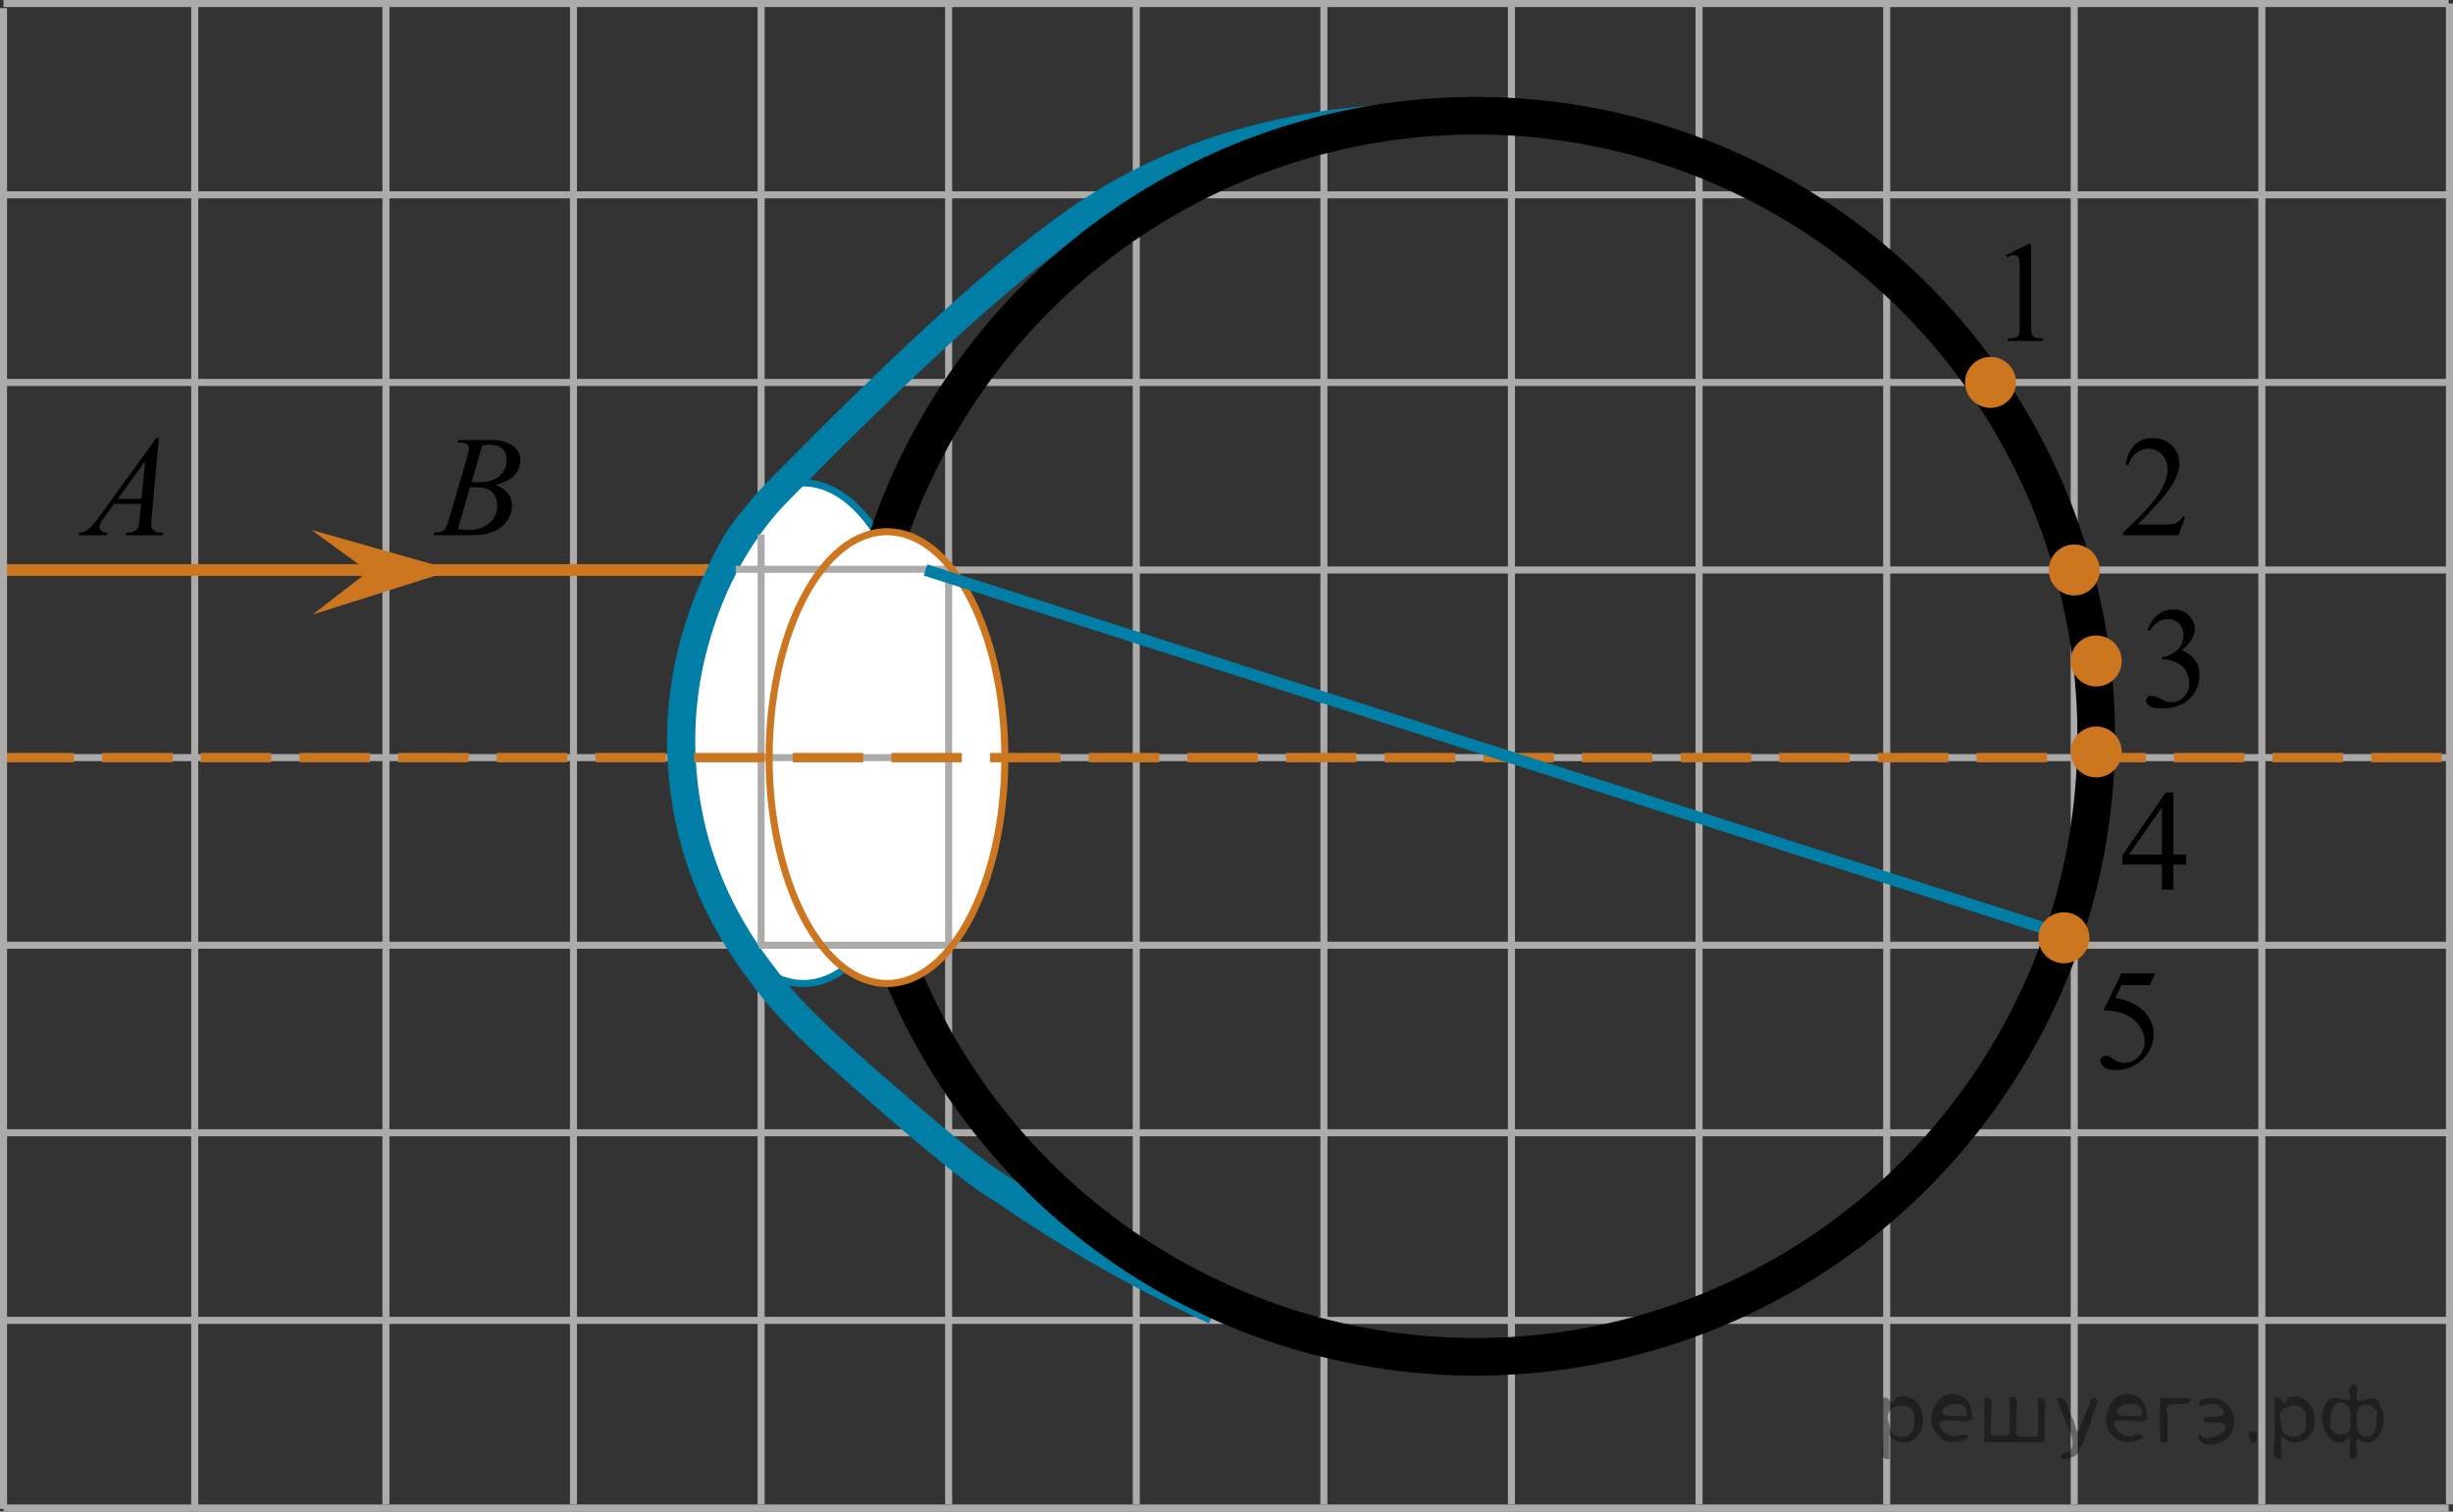 <?xml version="1.0" encoding="utf-8"?>
<!-- Generator: Adobe Illustrator 27.2.0, SVG Export Plug-In . SVG Version: 6.00 Build 0)  -->
<svg version="1.1" id="Слой_1" xmlns="http://www.w3.org/2000/svg" xmlns:xlink="http://www.w3.org/1999/xlink" x="0px" y="0px"
	 width="261.082px" height="160.881px" viewBox="0 0 261.082 160.881" enable-background="new 0 0 261.082 160.881"
	 xml:space="preserve">
<rect x="0" y="0" width="261.082" height="160.881" fill="#333333" stroke="none"/>
<line fill="none" stroke="#ADAAAA" stroke-width="0.75" stroke-miterlimit="10" x1="20.726" y1="160.31" x2="20.726" y2="0.571"/>
<line fill="none" stroke="#ADAAAA" stroke-width="0.75" stroke-miterlimit="10" x1="100.967" y1="160.115" x2="100.967" y2="0.375"/>
<g>
	<g>
		<g>
			<g>
				<g>
					<g>
						<g>
							<g>
								<g>
									<g>
										<g>
											<g>
												<g>
													<g>
														<defs>
															<rect id="SVGID_1_" x="5.405" y="43.054" width="15.125" height="16.694"/>
														</defs>
														<clipPath id="SVGID_00000102545779894926105390000017627192222345730239_">
															<use xlink:href="#SVGID_1_"  overflow="visible"/>
														</clipPath>
														<g clip-path="url(#SVGID_00000102545779894926105390000017627192222345730239_)">
															<g enable-background="new    ">
																<path d="M16.91,46.603l-0.761,8.431c-0.04,0.394-0.059,0.652-0.059,0.777
																	c0,0.199,0.037,0.351,0.111,0.456c0.093,0.144,0.22,0.251,0.38,0.321
																	c0.16,0.069,0.429,0.104,0.809,0.104l-0.081,0.276h-3.944l0.082-0.276h0.17
																	c0.32,0,0.581-0.07,0.783-0.209c0.143-0.095,0.253-0.252,0.333-0.472
																	c0.054-0.154,0.105-0.518,0.155-1.091l0.118-1.285h-2.866l-1.019,1.397
																	c-0.231,0.314-0.377,0.539-0.435,0.676c-0.059,0.138-0.089,0.266-0.089,0.386
																	c0,0.159,0.064,0.296,0.192,0.41c0.128,0.115,0.34,0.178,0.635,0.188l-0.081,0.276H8.379
																	l0.082-0.276c0.364-0.015,0.685-0.139,0.964-0.37c0.278-0.231,0.693-0.727,1.244-1.483
																	l5.982-8.236h0.259V46.603z M15.447,49.091l-2.903,3.999h2.519L15.447,49.091z"/>
															</g>
														</g>
													</g>
												</g>
											</g>
										</g>
									</g>
								</g>
							</g>
						</g>
					</g>
				</g>
			</g>
		</g>
	</g>
</g>
<g>
	<g>
		<g>
			<g>
				<g>
					<g>
						<g>
							<g>
								<g>
									<g>
										<g>
											<g>
												<g>
													<g>
														<g>
															<defs>
																
																	<rect id="SVGID_00000129887461850835359340000012687531014271350675_" x="43.495" y="43.053" width="15.124" height="16.695"/>
															</defs>
															<clipPath id="SVGID_00000070809852771881809890000015158841873144743097_">
																<use xlink:href="#SVGID_00000129887461850835359340000012687531014271350675_"  overflow="visible"/>
															</clipPath>
															<g clip-path="url(#SVGID_00000070809852771881809890000015158841873144743097_)">
																<g enable-background="new    ">
																	<path d="M48.697,47.108l0.103-0.277h3.575c0.601,0,1.136,0.095,1.606,0.284s0.822,0.454,1.056,0.792
																		s0.351,0.697,0.351,1.076c0,0.583-0.208,1.11-0.624,1.581s-1.094,0.818-2.034,1.042
																		c0.606,0.231,1.051,0.534,1.336,0.912c0.286,0.379,0.428,0.795,0.428,1.248
																		c0,0.504-0.128,0.984-0.384,1.442c-0.256,0.459-0.585,0.815-0.986,1.069
																		c-0.401,0.254-0.885,0.44-1.451,0.56c-0.404,0.085-1.034,0.127-1.891,0.127h-3.67l0.096-0.276
																		c0.384-0.01,0.645-0.048,0.783-0.112c0.197-0.085,0.337-0.196,0.421-0.336
																		c0.118-0.19,0.276-0.623,0.473-1.301l1.794-6.136c0.153-0.518,0.229-0.882,0.229-1.091
																		c0-0.185-0.068-0.33-0.203-0.438c-0.135-0.107-0.393-0.161-0.771-0.161
																		C48.849,47.116,48.77,47.113,48.697,47.108z M48.741,56.309c0.532,0.069,0.948,0.104,1.248,0.104
																		c0.768,0,1.449-0.234,2.042-0.703c0.593-0.468,0.89-1.103,0.89-1.905
																		c0-0.613-0.184-1.092-0.55-1.435s-0.959-0.516-1.776-0.516c-0.158,0-0.35,0.008-0.576,0.022
																		L48.741,56.309z M50.196,51.316c0.32,0.01,0.551,0.016,0.694,0.016
																		c1.024,0,1.786-0.227,2.286-0.677c0.499-0.451,0.75-1.015,0.75-1.693
																		c0-0.513-0.153-0.913-0.458-1.2s-0.792-0.43-1.462-0.43c-0.177,0-0.403,0.03-0.679,0.09
																		L50.196,51.316z"/>
																</g>
															</g>
														</g>
													</g>
												</g>
											</g>
										</g>
									</g>
								</g>
							</g>
						</g>
					</g>
				</g>
			</g>
		</g>
	</g>
</g>
<g>
	<g>
		<g>
			<g>
				<g>
					<g>
						<g>
							<g>
								<g>
									<g>
										<g>
											<g>
												<g>
													<g>
														<defs>
															
																<rect id="SVGID_00000173142276306845082620000008819567614896603311_" x="225.743" y="61.311" width="12.362" height="18.08"/>
														</defs>
														<clipPath id="SVGID_00000177464946180389806540000018379677225603290041_">
															<use xlink:href="#SVGID_00000173142276306845082620000008819567614896603311_"  overflow="visible"/>
														</clipPath>
														<g clip-path="url(#SVGID_00000177464946180389806540000018379677225603290041_)">
															<g enable-background="new    ">
																<path d="M228.569,67.013c0.286-0.682,0.646-1.209,1.081-1.58c0.435-0.37,0.978-0.556,1.627-0.556
																	c0.802,0,1.417,0.264,1.845,0.791c0.324,0.394,0.487,0.815,0.487,1.263c0,0.737-0.458,1.499-1.373,2.285
																	c0.615,0.244,1.08,0.593,1.395,1.046c0.315,0.453,0.473,0.986,0.473,1.599
																	c0,0.876-0.275,1.636-0.826,2.278c-0.719,0.836-1.759,1.255-3.121,1.255
																	c-0.674,0-1.133-0.085-1.376-0.254c-0.244-0.17-0.365-0.352-0.365-0.546
																	c0-0.144,0.058-0.272,0.173-0.381c0.116-0.109,0.255-0.164,0.417-0.164
																	c0.123,0,0.249,0.019,0.377,0.06c0.083,0.025,0.273,0.116,0.567,0.273
																	c0.295,0.157,0.499,0.25,0.612,0.28c0.183,0.055,0.377,0.082,0.583,0.082
																	c0.502,0,0.939-0.196,1.31-0.59s0.558-0.859,0.558-1.397c0-0.394-0.087-0.777-0.259-1.15
																	c-0.128-0.279-0.268-0.49-0.42-0.635c-0.212-0.199-0.502-0.38-0.871-0.542
																	c-0.369-0.161-0.745-0.242-1.129-0.242h-0.236v-0.225c0.389-0.05,0.778-0.191,1.17-0.426
																	c0.391-0.233,0.675-0.516,0.852-0.844c0.178-0.329,0.266-0.69,0.266-1.083
																	c0-0.513-0.158-0.928-0.476-1.244c-0.317-0.315-0.712-0.474-1.184-0.474
																	c-0.763,0-1.399,0.413-1.911,1.239L228.569,67.013z"/>
															</g>
														</g>
													</g>
												</g>
											</g>
										</g>
									</g>
								</g>
							</g>
						</g>
					</g>
				</g>
			</g>
		</g>
	</g>
</g>
<g>
	<g>
		<g>
			<g>
				<defs>
					
						<rect id="SVGID_00000130604637370946200240000002002277966813860790_" x="210.904" y="22.372" width="9.53" height="16.699"/>
				</defs>
				<clipPath id="SVGID_00000006706695870030926390000017296087183721873067_">
					<use xlink:href="#SVGID_00000130604637370946200240000002002277966813860790_"  overflow="visible"/>
				</clipPath>
				<g clip-path="url(#SVGID_00000006706695870030926390000017296087183721873067_)">
					<g enable-background="new    ">
						<path d="M213.519,27.156l2.413-1.203h0.241v8.558c0,0.568,0.023,0.922,0.07,1.062
							c0.046,0.14,0.143,0.246,0.288,0.321c0.146,0.074,0.444,0.117,0.893,0.127v0.276h-3.729v-0.276
							c0.468-0.01,0.77-0.051,0.906-0.123c0.137-0.072,0.231-0.17,0.285-0.292
							c0.054-0.122,0.081-0.487,0.081-1.095v-5.471c0-0.737-0.024-1.211-0.073-1.42
							c-0.034-0.16-0.097-0.277-0.186-0.352c-0.09-0.075-0.199-0.112-0.325-0.112
							c-0.181,0-0.432,0.077-0.754,0.231L213.519,27.156z"/>
					</g>
				</g>
			</g>
		</g>
	</g>
</g>
<g>
	<g>
		<g>
			<g>
				<defs>
					
						<rect id="SVGID_00000119831039041015221370000015621312263204368014_" x="223.11" y="43.053" width="12.361" height="16.697"/>
				</defs>
				<clipPath id="SVGID_00000039818343440548212180000007992637607067909566_">
					<use xlink:href="#SVGID_00000119831039041015221370000015621312263204368014_"  overflow="visible"/>
				</clipPath>
				<g clip-path="url(#SVGID_00000039818343440548212180000007992637607067909566_)">
					<g enable-background="new    ">
						<path d="M232.571,55.012l-0.701,1.95h-5.901v-0.276c1.735-1.605,2.958-2.915,3.666-3.932
							s1.062-1.945,1.062-2.787c0-0.644-0.194-1.171-0.583-1.585c-0.389-0.413-0.854-0.62-1.395-0.62
							c-0.491,0-0.933,0.145-1.324,0.438c-0.391,0.291-0.68,0.719-0.866,1.281h-0.273
							c0.123-0.922,0.44-1.629,0.948-2.122c0.509-0.494,1.145-0.74,1.907-0.74c0.811,0,1.489,0.264,2.032,0.792
							c0.544,0.528,0.815,1.151,0.815,1.868c0,0.514-0.118,1.027-0.354,1.54c-0.363,0.808-0.954,1.662-1.77,2.563
							c-1.225,1.355-1.989,2.173-2.294,2.451h2.611c0.531,0,0.903-0.019,1.118-0.06
							c0.214-0.04,0.406-0.121,0.579-0.243c0.172-0.122,0.321-0.295,0.449-0.519h0.274V55.012z"/>
					</g>
				</g>
			</g>
		</g>
	</g>
</g>
<g>
	<g>
		<g>
			<g>
				<g>
					<g>
						<g>
							<g>
								<g>
									<g>
										<g>
											<g>
												<g>
													<g>
														<defs>
															
																<rect id="SVGID_00000017518822068273880180000000365278059795441850_" x="223.109" y="80.779" width="12.363" height="16.699"/>
														</defs>
														<clipPath id="SVGID_00000095318726714275705150000004775185687866788762_">
															<use xlink:href="#SVGID_00000017518822068273880180000000365278059795441850_"  overflow="visible"/>
														</clipPath>
														<g clip-path="url(#SVGID_00000095318726714275705150000004775185687866788762_)">
															<g enable-background="new    ">
																<path d="M232.667,90.955v1.062h-1.343v2.676h-1.217v-2.676h-4.235v-0.956l4.641-6.712h0.811v6.606
																	H232.667z M230.108,90.955v-5.029l-3.512,5.029H230.108z"/>
															</g>
														</g>
													</g>
												</g>
											</g>
										</g>
									</g>
								</g>
							</g>
						</g>
					</g>
				</g>
			</g>
		</g>
	</g>
</g>
<g>
	<g>
		<g>
			<g>
				<g>
					<g>
						<g>
							<g>
								<g>
									<g>
										<g>
											<g>
												<g>
													<g>
														<defs>
															
																<rect id="SVGID_00000097491762235123355730000003569692368610438580_" x="220.767" y="99.816" width="12.359" height="18.068"/>
														</defs>
														<clipPath id="SVGID_00000036946106498607428700000012942175031143180190_">
															<use xlink:href="#SVGID_00000097491762235123355730000003569692368610438580_"  overflow="visible"/>
														</clipPath>
														<g clip-path="url(#SVGID_00000036946106498607428700000012942175031143180190_)">
															<g enable-background="new    ">
																<path d="M229.383,103.587l-0.576,1.27h-3.01l-0.656,1.359c1.303,0.194,2.336,0.685,3.099,1.472
																	c0.653,0.677,0.981,1.474,0.981,2.39c0,0.533-0.107,1.026-0.321,1.48s-0.483,0.839-0.808,1.157
																	c-0.325,0.318-0.686,0.575-1.085,0.769c-0.565,0.273-1.147,0.411-1.741,0.411
																	c-0.601,0-1.037-0.103-1.31-0.31c-0.273-0.206-0.409-0.435-0.409-0.684
																	c0-0.139,0.056-0.263,0.169-0.369c0.113-0.107,0.256-0.161,0.429-0.161
																	c0.128,0,0.239,0.021,0.335,0.06c0.097,0.04,0.26,0.143,0.491,0.307
																	c0.369,0.259,0.742,0.389,1.121,0.389c0.575,0,1.081-0.221,1.517-0.661
																	c0.435-0.44,0.652-0.978,0.652-1.609c0-0.613-0.194-1.185-0.583-1.715
																	c-0.388-0.53-0.924-0.94-1.608-1.228c-0.536-0.224-1.267-0.353-2.19-0.389l1.918-3.936h3.586
																	V103.587z"/>
															</g>
														</g>
													</g>
												</g>
											</g>
										</g>
									</g>
								</g>
							</g>
						</g>
					</g>
				</g>
			</g>
		</g>
	</g>
</g>
<line fill="none" stroke="#ADAAAA" stroke-width="0.75" stroke-miterlimit="10" x1="0.375" y1="20.736" x2="260.617" y2="20.736"/>
<line fill="none" stroke="#ADAAAA" stroke-width="0.75" stroke-miterlimit="10" x1="0.375" y1="40.706" x2="260.617" y2="40.706"/>
<line fill="none" stroke="#ADAAAA" stroke-width="0.75" stroke-miterlimit="10" x1="0.375" y1="60.666" x2="260.617" y2="60.666"/>
<line fill="none" stroke="#ADAAAA" stroke-width="0.75" stroke-miterlimit="10" x1="0.375" y1="80.636" x2="260.617" y2="80.636"/>
<line fill="none" stroke="#ADAAAA" stroke-width="0.75" stroke-miterlimit="10" x1="0.375" y1="100.606" x2="260.617" y2="100.606"/>
<line fill="none" stroke="#ADAAAA" stroke-width="0.75" stroke-miterlimit="10" x1="0.375" y1="120.566" x2="260.617" y2="120.566"/>
<line fill="none" stroke="#ADAAAA" stroke-width="0.75" stroke-miterlimit="10" x1="0.375" y1="140.536" x2="260.617" y2="140.536"/>
<line fill="none" stroke="#ADAAAA" stroke-width="0.75" stroke-miterlimit="10" x1="0.375" y1="160.506" x2="260.617" y2="160.506"/>
<line fill="none" stroke="#ADAAAA" stroke-width="0.75" stroke-miterlimit="10" x1="41.077" y1="160.115" x2="41.077" y2="0.375"/>
<line fill="none" stroke="#ADAAAA" stroke-width="0.75" stroke-miterlimit="10" x1="61.037" y1="160.115" x2="61.037" y2="0.375"/>
<line fill="none" stroke="#ADAAAA" stroke-width="0.75" stroke-miterlimit="10" x1="81.007" y1="160.115" x2="81.007" y2="0.375"/>
<line fill="none" stroke="#ADAAAA" stroke-width="0.75" stroke-miterlimit="10" x1="120.937" y1="160.115" x2="120.937" y2="0.375"/>
<line fill="none" stroke="#ADAAAA" stroke-width="0.75" stroke-miterlimit="10" x1="140.907" y1="160.115" x2="140.907" y2="0.375"/>
<line fill="none" stroke="#ADAAAA" stroke-width="0.75" stroke-miterlimit="10" x1="160.867" y1="160.115" x2="160.867" y2="0.375"/>
<line fill="none" stroke="#ADAAAA" stroke-width="0.75" stroke-miterlimit="10" x1="180.837" y1="160.115" x2="180.837" y2="0.375"/>
<line fill="none" stroke="#ADAAAA" stroke-width="0.75" stroke-miterlimit="10" x1="200.807" y1="160.115" x2="200.807" y2="0.375"/>
<line fill="none" stroke="#ADAAAA" stroke-width="0.75" stroke-miterlimit="10" x1="220.767" y1="160.115" x2="220.767" y2="0.375"/>
<line fill="none" stroke="#ADAAAA" stroke-width="0.75" stroke-miterlimit="10" x1="240.737" y1="160.115" x2="240.737" y2="0.375"/>
<line fill="none" stroke="#ADAAAA" stroke-width="0.75" stroke-miterlimit="10" x1="260.707" y1="160.115" x2="260.707" y2="0.375"/>
<line fill="none" stroke="#CC761F" stroke-width="1.25" stroke-miterlimit="10" x1="75.645" y1="60.666" x2="0.375" y2="60.666"/>
<ellipse fill="#FFFFFF" stroke="#007EA5" stroke-width="0.75" stroke-miterlimit="10" cx="85.5" cy="78.04" rx="13.001" ry="26.639"/>
<path fill="none" stroke="#007EA5" stroke-width="3" stroke-miterlimit="10" d="M150.847,12.44
	c-17.302,0.53-28.045,5.829-33.617,9.314c-8.113,5.073-17.39,13.881-21.931,18.191
	c-1.119,1.062-4.052,3.866-7.459,7.276c-3.696,3.699-5.544,5.548-6.34,6.476c-5.035,5.864-6.881,12.164-7.534,14.48
	c-2.957,10.482-0.69,19.283,0.298,22.484c2.221,7.193,5.975,11.98,8.205,14.771
	c0.865,1.082,2.853,3.478,9.175,9.023c13.223,11.595,13.818,11.256,15.963,12.734
	c5.372,3.701,12.604,8.133,21.688,12.297"/>
<line fill="none" stroke="#ADAAAA" stroke-width="0.75" stroke-miterlimit="10" x1="81.007" y1="56.89" x2="81.007" y2="100.606"/>
<circle fill="none" stroke="#000000" stroke-width="4" stroke-miterlimit="10" cx="157.061" cy="78.365" r="66.049"/>
<ellipse fill="#FFFFFF" cx="94.405" cy="80.636" rx="12.544" ry="24.043"/>
<line fill="none" stroke="#ADAAAA" stroke-width="0.75" stroke-miterlimit="10" x1="100.967" y1="60.593" x2="78.308" y2="60.593"/>
<circle fill="#CC761F" stroke="#CC761F" stroke-width="0.75" stroke-miterlimit="10" cx="223.11" cy="80.035" r="2.338"/>
<circle fill="#CC761F" stroke="#CC761F" stroke-width="0.75" stroke-miterlimit="10" cx="211.863" cy="40.701" r="2.338"/>
<line fill="none" stroke="#ADAAAA" stroke-width="0.75" stroke-miterlimit="10" x1="100.967" y1="100.606" x2="80.774" y2="100.606"/>
<line fill="none" stroke="#ADAAAA" stroke-width="0.75" stroke-miterlimit="10" x1="100.967" y1="60.666" x2="100.967" y2="100.606"/>
<circle fill="#CC761F" stroke="#CC761F" stroke-width="0.75" stroke-miterlimit="10" cx="220.772" cy="60.666" r="2.338"/>
<polygon fill="#CC761F" points="39.218,60.814 33.15,56.405 48.222,60.678 33.285,65.404 "/>
<line fill="none" stroke="#ADAAAA" stroke-width="0.75" stroke-miterlimit="10" x1="100.967" y1="80.636" x2="74.159" y2="80.636"/>
<line fill="none" stroke="#CC761F" stroke-miterlimit="10" stroke-dasharray="7.5,3" x1="0.375" y1="80.636" x2="260.617" y2="80.636"/>
<ellipse fill="none" stroke="#CC761F" stroke-width="0.75" stroke-miterlimit="10" cx="94.405" cy="80.636" rx="12.544" ry="24.043"/>
<line fill="none" stroke="#ADAAAA" stroke-width="0.75" stroke-miterlimit="10" x1="0.375" y1="0.375" x2="260.617" y2="0.375"/>
<circle fill="#CC761F" stroke="#CC761F" stroke-width="0.75" stroke-miterlimit="10" cx="223.11" cy="70.351" r="2.338"/>
<line fill="none" stroke="#ADAAAA" stroke-width="0.75" stroke-miterlimit="10" x1="0.375" y1="160.604" x2="0.375" y2="0.864"/>
<line fill="none" stroke="#007EA5" stroke-width="1.25" stroke-miterlimit="10" x1="220.767" y1="99.816" x2="98.501" y2="60.666"/>
<circle fill="#CC761F" stroke="#CC761F" stroke-width="0.75" stroke-miterlimit="10" cx="219.668" cy="99.816" r="2.338"/>
<g style="stroke:none;fill:#000;fill-opacity:0.4" > <path d="m 201.1,152.8 c 0,0.8 0,1.6 0,2.5 -1.3,0.2 -0.6,-1.5 -0.7,-2.3 0,-1.4 0,-2.8 0,-4.2 0.8,-0.4 0.8,1.3 1.4,0.0 2.2,-1.0 3.7,2.2 2.4,3.9 -0.6,1.0 -2.4,1.2 -3.1,0.0 z m 2.6,-1.6 c 0.5,-2.5 -3.7,-1.9 -2.6,0.4 0.0,2.1 3.1,1.6 2.6,-0.4 z" /> <path d="m 210.0,150.9 c -0.4,0.8 -1.9,0.1 -2.8,0.3 -2.0,-0.1 0.3,2.4 1.5,1.5 2.5,0.0 -1.4,1.6 -2.3,0.2 -1.9,-1.5 -0.3,-5.3 2.1,-4.4 0.9,0.2 1.4,1.2 1.4,2.2 z m -0.7,-0.2 c 0.6,-2.3 -4.0,-1.0 -2.1,0.0 0.7,0 1.4,-0.0 2.1,-0.0 z" /> <path d="m 214.9,152.9 c 0.6,0 1.3,0 2.0,0 0,-1.3 0,-2.7 0,-4.1 1.3,-0.2 0.6,1.5 0.7,2.3 0,0.8 0,1.6 0,2.4 -2.1,0 -4.2,0 -6.4,0 0,-1.5 0,-3.1 0,-4.7 1.3,-0.2 0.6,1.5 0.7,2.3 0.1,0.5 -0.2,1.6 0.2,1.7 0.5,-0.1 1.6,0.2 1.8,-0.2 0,-1.3 0,-2.6 0,-3.9 1.3,-0.2 0.6,1.5 0.7,2.3 0,0.5 0,1.1 0,1.7 z" /> <path d="m 221.3,154.0 c 0.3,1.4 -3.0,1.7 -1.7,0.7 1.5,-0.2 1.0,-1.9 0.5,-2.8 -0.4,-1.0 -0.8,-2.0 -1.2,-3.1 1.2,-0.2 1.2,1.4 1.7,2.2 0.2,0.2 0.4,1.9 0.7,1.2 0.4,-1.1 0.9,-2.2 1.3,-3.4 1.4,-0.2 0.0,1.5 -0.0,2.3 -0.3,0.9 -0.7,1.9 -1.1,2.9 z" /> <path d="m 228.6,150.9 c -0.4,0.8 -1.9,0.1 -2.8,0.3 -2.0,-0.1 0.3,2.4 1.5,1.5 2.5,0.0 -1.4,1.6 -2.3,0.2 -1.9,-1.5 -0.3,-5.3 2.1,-4.4 0.9,0.2 1.4,1.2 1.4,2.2 z m -0.7,-0.2 c 0.6,-2.3 -4.0,-1.0 -2.1,0.0 0.7,0 1.4,-0.0 2.1,-0.0 z" /> <path d="m 229.9,153.5 c 0,-1.5 0,-3.1 0,-4.7 1.1,0 2.2,0 3.3,0 0.0,1.5 -3.3,-0.4 -2.5,1.8 0,0.9 0,1.9 0,2.9 -0.2,0 -0.5,0 -0.7,0 z" /> <path d="m 234.1,152.6 c 0.7,1.4 4.2,-0.8 2.1,-1.2 -0.5,-0.1 -2.2,0.3 -1.5,-0.6 1.0,0.1 3.1,0.0 1.4,-1.2 -0.6,-0.7 -2.8,0.8 -1.8,-0.6 2.0,-0.9 4.2,1.2 3.3,3.2 -0.2,1.5 -3.5,2.3 -3.6,0.7 l 0,-0.1 0,-0.0 0,0 z" /> <path d="m 239.4,152.4 c 1.6,-0.5 0.6,2.3 -0.0,0.6 -0.0,-0.2 0.0,-0.4 0.0,-0.6 z" /> <path d="m 242.8,152.8 c 0,0.8 0,1.6 0,2.5 -1.3,0.2 -0.6,-1.5 -0.7,-2.3 0,-1.4 0,-2.8 0,-4.2 0.8,-0.4 0.8,1.3 1.4,0.0 2.2,-1.0 3.7,2.2 2.4,3.9 -0.6,1.0 -2.4,1.2 -3.1,0.0 z m 2.6,-1.6 c 0.5,-2.5 -3.7,-1.9 -2.6,0.4 0.0,2.1 3.1,1.6 2.6,-0.4 z" /> <path d="m 248.1,151.1 c -0.8,1.9 2.7,2.3 2.0,0.1 0.6,-2.4 -2.3,-2.7 -2.0,-0.1 z m 2.0,4.2 c 0,-0.8 0,-1.6 0,-2.4 -1.8,2.2 -3.8,-1.7 -2.6,-3.3 0.4,-1.8 3.0,0.3 2.6,-1.1 -0.4,-1.1 0.9,-1.8 0.8,-0.3 -0.7,2.2 2.1,-0.6 2.4,1.4 1.2,1.6 -0.3,5.2 -2.4,3.5 -0.4,0.6 0.6,2.5 -0.8,2.1 z m 2.8,-4.2 c 0.8,-1.9 -2.7,-2.3 -2.0,-0.1 -0.6,2.4 2.3,2.7 2.0,0.1 z" /> </g></svg>

<!--File created and owned by https://sdamgia.ru. Copying is prohibited. All rights reserved.-->
